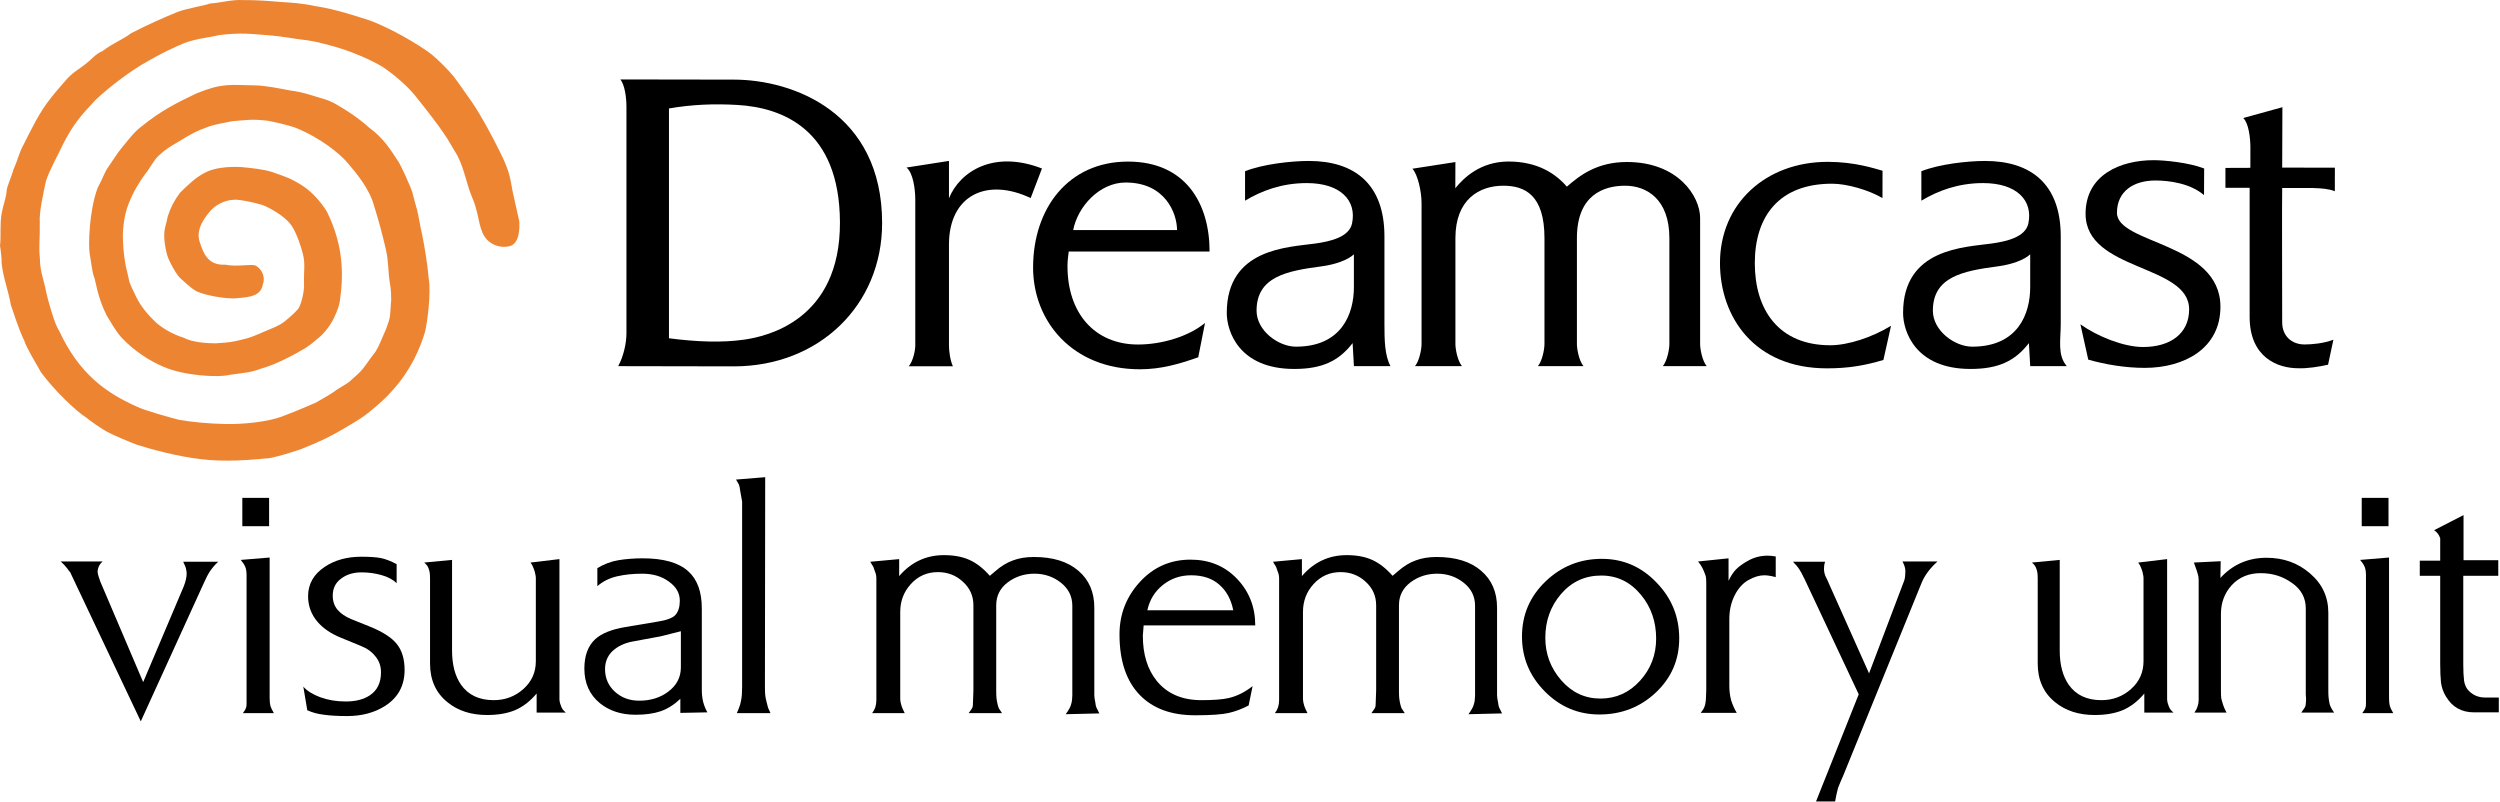 <?xml version="1.0" encoding="UTF-8" standalone="no"?>
<!-- Generator: Adobe Illustrator 13.0.0, SVG Export Plug-In . SVG Version: 6.00 Build 14948)  -->

<svg
   version="1.1"
   id="Layer_1"
   x="0px"
   y="0px"
   width="1055.749"
   height="338.762"
   viewBox="0 0 1055.749 338.762"
   enable-background="new 0 0 220 162"
   xml:space="preserve"
   inkscape:version="1.1 (c68e22c387, 2021-05-23)"
   sodipodi:docname="Dreamcast VMU.svg"
   xmlns:inkscape="http://www.inkscape.org/namespaces/inkscape"
   xmlns:sodipodi="http://sodipodi.sourceforge.net/DTD/sodipodi-0.dtd"
   xmlns="http://www.w3.org/2000/svg"
   xmlns:svg="http://www.w3.org/2000/svg"
   xmlns:rdf="http://www.w3.org/1999/02/22-rdf-syntax-ns#"
   xmlns:cc="http://creativecommons.org/ns#"
   xmlns:dc="http://purl.org/dc/elements/1.1/"><defs
     id="defs27" /><sodipodi:namedview
     pagecolor="#ffffff"
     bordercolor="#666666"
     borderopacity="1"
     objecttolerance="10"
     gridtolerance="10"
     guidetolerance="10"
     inkscape:pageopacity="0"
     inkscape:pageshadow="2"
     inkscape:window-width="1920"
     inkscape:window-height="1046"
     id="namedview25"
     showgrid="false"
     inkscape:zoom="0.49919537"
     inkscape:cx="614.98968"
     inkscape:cy="168.27079"
     inkscape:window-x="-11"
     inkscape:window-y="-11"
     inkscape:window-maximized="1"
     inkscape:current-layer="layer2"
     inkscape:pagecheckerboard="0" /><g
     inkscape:groupmode="layer"
     id="layer2"
     inkscape:label="Layer 2"
     style="display:inline"
     transform="translate(-5.995,-33.5)"><g
       aria-label="visual memory unit"
       id="text6302"
       style="font-size:77.623px;line-height:1.25;font-family:Basilea;-inkscape-font-specification:Basilea;fill:#000000;fill-opacity:1;stroke-width:1.213"
       transform="matrix(1.705,0,0,1.705,-882.241,-826.483)"><path
         d="m 575.005,643.527 q -1.313,1.182 -2.298,2.758 -0.46,0.788 -0.788,1.51 -0.328,0.657 -0.525,1.116 l -15.564,34.149 -17.009,-35.922 q -0.328,-0.722 -0.46,-0.985 -0.46,-0.525 -0.657,-0.854 -0.854,-1.116 -1.707,-1.839 h 10.376 q -1.051,0.854 -1.248,2.364 0,0.657 0.263,1.379 0.263,0.722 0.394,1.182 l 10.639,24.955 10.048,-23.707 q 0.722,-1.839 0.722,-3.152 0,-0.525 -0.131,-1.051 -0.066,-0.591 -0.722,-1.904 z"
         style="fill:#000000;fill-opacity:1"
         id="path11613" /><path
         d="m 587.613,634.727 h -6.633 v -7.027 h 6.633 z m 1.182,46.298 h -7.683 q 0.197,-0.263 0.46,-0.657 0.263,-0.394 0.394,-0.919 0.066,-0.263 0.066,-0.919 0,-0.722 0,-1.182 v -29.815 q 0,-0.525 0,-0.722 0,-1.248 -0.328,-2.036 -0.328,-0.788 -1.116,-1.707 l 7.158,-0.591 v 34.74 q 0,1.313 0.197,2.036 0.197,0.657 0.854,1.773 z"
         style="fill:#000000;fill-opacity:1"
         id="path11615" /><path
         d="m 621.171,670.32 q 0,5.845 -4.86,8.931 -3.94,2.495 -9.391,2.495 -3.415,0 -5.713,-0.328 -2.298,-0.263 -4.137,-1.116 l -0.985,-5.845 q 1.379,1.576 4.203,2.627 2.89,1.051 6.304,1.051 3.743,0 6.042,-1.576 2.692,-1.839 2.692,-5.648 0,-2.298 -1.379,-3.94 -1.313,-1.707 -3.678,-2.627 l -4.794,-1.97 q -3.743,-1.51 -5.845,-3.94 -2.364,-2.758 -2.364,-6.37 0,-4.531 4.137,-7.289 3.743,-2.495 9.063,-2.495 3.087,0 4.794,0.328 1.707,0.328 3.94,1.51 v 4.728 q -1.379,-1.379 -3.809,-2.036 -2.364,-0.657 -4.86,-0.657 -3.087,0 -5.122,1.576 -2.036,1.51 -2.036,4.203 0,2.036 1.182,3.481 1.182,1.379 3.349,2.298 l 4.728,1.904 q 4.86,1.97 6.698,4.4 1.839,2.364 1.839,6.304 z"
         style="fill:#000000;fill-opacity:1"
         id="path11617" /><path
         d="m 661.099,680.893 h -7.224 v -4.728 q -2.43,2.89 -5.385,4.137 -2.89,1.182 -6.895,1.182 -5.91,0 -9.785,-3.152 -4.334,-3.481 -4.334,-9.588 v -20.818 q 0,-1.051 -0.066,-1.576 -0.066,-0.591 -0.328,-1.248 -0.263,-0.722 -1.051,-1.379 l 6.895,-0.657 v 22.459 q 0,5.254 2.233,8.472 2.692,3.809 8.078,3.809 4.269,0 7.355,-2.758 3.087,-2.758 3.087,-6.895 v -20.555 q 0,-0.525 -0.131,-0.985 -0.066,-0.525 -0.394,-1.379 -0.328,-0.919 -0.788,-1.51 l 7.158,-0.854 v 32.967 q 0,0.985 0,1.839 0.066,0.854 0.46,1.773 0.197,0.46 0.46,0.788 0.328,0.328 0.657,0.657 z"
         style="fill:#000000;fill-opacity:1"
         id="path11619" /><path
         d="m 696.167,680.828 -6.698,0.131 v -3.481 q -2.364,2.233 -4.925,3.087 -2.495,0.854 -6.173,0.854 -5.319,0 -8.866,-2.89 -3.809,-3.152 -3.809,-8.537 0,-4.794 2.693,-7.289 2.364,-2.167 7.552,-3.021 l 7.815,-1.313 q 3.481,-0.525 4.531,-1.707 1.051,-1.248 1.051,-3.481 0,-2.824 -2.693,-4.728 -2.627,-1.97 -6.633,-1.97 -3.415,0 -6.239,0.657 -2.824,0.657 -4.86,2.43 v -4.466 q 2.495,-1.51 5.254,-1.97 2.824,-0.46 5.976,-0.46 7.749,0 11.295,3.218 3.349,3.021 3.349,9.194 v 20.227 q 0,1.51 0.328,2.89 0.328,1.313 1.051,2.627 z m -6.567,-11.164 v -8.931 l -4.925,1.248 -7.092,1.313 q -3.021,0.591 -4.925,2.364 -1.839,1.773 -1.839,4.466 0,3.349 2.43,5.582 2.43,2.233 6.042,2.233 4.137,0 7.092,-2.167 3.218,-2.364 3.218,-6.107 z"
         style="fill:#000000;fill-opacity:1"
         id="path11621" /><path
         d="m 711.797,681.025 h -8.34 q 0.525,-1.182 0.657,-1.642 0.197,-0.46 0.328,-1.182 0.197,-0.788 0.263,-1.707 0.066,-0.985 0.066,-1.97 v -43.605 q 0,-1.116 0,-2.298 -0.263,-1.51 -0.46,-2.561 -0.131,-1.116 -0.328,-1.642 -0.46,-0.788 -0.722,-1.248 l 7.224,-0.591 -0.066,51.749 q 0,1.379 0.066,2.167 0.066,0.722 0.394,1.97 0.131,0.525 0.328,1.248 0.263,0.657 0.591,1.313 z"
         style="fill:#000000;fill-opacity:1"
         id="path11623" /><path
         d="m 793.252,681.09 -8.34,0.197 q 0.591,-0.788 0.854,-1.313 0.328,-0.525 0.46,-1.051 0.197,-0.525 0.263,-1.248 0.066,-0.722 0.066,-1.051 0,-0.854 0,-1.379 v -20.818 q 0,-3.481 -2.824,-5.713 -2.824,-2.233 -6.567,-2.233 -3.743,0 -6.633,2.167 -2.824,2.167 -2.824,5.648 v 21.212 q 0,1.116 0.066,1.773 0.066,0.657 0.263,1.51 0.197,0.788 0.328,1.051 0.131,0.197 0.788,1.182 h -8.275 q 0.328,-0.46 0.657,-0.919 0.394,-0.525 0.394,-1.116 l 0.131,-3.612 v -21.08 q 0,-3.481 -2.627,-5.845 -2.561,-2.364 -6.173,-2.364 -4.006,0 -6.698,2.955 -2.627,2.89 -2.627,6.895 v 20.292 q 0,0.591 0,1.313 0,0.657 0.328,1.707 0.131,0.46 0.788,1.773 h -8.078 q 0.525,-0.657 0.788,-1.445 0.263,-0.854 0.263,-1.773 v -30.209 q 0,-0.46 -0.131,-1.051 -0.066,-0.197 -0.328,-0.919 -0.197,-0.788 -0.591,-1.313 -0.328,-0.525 -0.46,-0.788 l 7.158,-0.657 v 4.203 q 4.466,-5.188 11.098,-5.188 3.678,0 6.304,1.182 2.627,1.182 5.057,3.94 l 1.313,-1.116 q 2.167,-1.904 4.4,-2.693 2.233,-0.854 5.188,-0.854 7.092,0 11.033,3.415 3.94,3.349 3.94,9.128 v 20.621 q 0,0.525 0,1.116 0,0.525 0.263,1.839 0.066,0.722 0.263,1.182 0.197,0.46 0.722,1.445 z"
         style="fill:#000000;fill-opacity:1"
         id="path11625" /><path
         d="m 831.866,659.288 h -27.647 l -0.197,2.561 q 0,6.961 3.481,11.23 3.875,4.728 11.033,4.728 4.531,0 6.764,-0.525 3.087,-0.722 5.91,-2.955 l -0.985,4.794 q -2.364,1.248 -4.86,1.839 -2.495,0.591 -8.406,0.591 -8.8,0 -13.66,-4.991 -5.057,-5.188 -5.057,-15.039 0,-7.486 5.057,-13.003 5.057,-5.516 12.543,-5.516 6.961,0 11.492,4.728 4.531,4.728 4.531,11.558 z m -5.451,-3.743 q -0.788,-4.006 -3.415,-6.304 -2.627,-2.364 -7.027,-2.364 -4.006,0 -7.027,2.43 -2.955,2.364 -3.809,6.239 z"
         style="fill:#000000;fill-opacity:1"
         id="path11627" /><path
         d="m 893.005,681.09 -8.34,0.197 q 0.591,-0.788 0.854,-1.313 0.328,-0.525 0.46,-1.051 0.197,-0.525 0.263,-1.248 0.066,-0.722 0.066,-1.051 0,-0.854 0,-1.379 v -20.818 q 0,-3.481 -2.824,-5.713 -2.824,-2.233 -6.567,-2.233 -3.743,0 -6.633,2.167 -2.824,2.167 -2.824,5.648 v 21.212 q 0,1.116 0.066,1.773 0.066,0.657 0.263,1.51 0.197,0.788 0.328,1.051 0.131,0.197 0.788,1.182 h -8.275 q 0.328,-0.46 0.657,-0.919 0.394,-0.525 0.394,-1.116 l 0.131,-3.612 v -21.08 q 0,-3.481 -2.627,-5.845 -2.561,-2.364 -6.173,-2.364 -4.006,0 -6.698,2.955 -2.627,2.89 -2.627,6.895 v 20.292 q 0,0.591 0,1.313 0,0.657 0.328,1.707 0.131,0.46 0.788,1.773 h -8.078 q 0.525,-0.657 0.788,-1.445 0.263,-0.854 0.263,-1.773 v -30.209 q 0,-0.46 -0.131,-1.051 -0.066,-0.197 -0.328,-0.919 -0.197,-0.788 -0.591,-1.313 -0.328,-0.525 -0.46,-0.788 l 7.158,-0.657 v 4.203 q 4.466,-5.188 11.098,-5.188 3.678,0 6.304,1.182 2.627,1.182 5.057,3.94 l 1.313,-1.116 q 2.167,-1.904 4.4,-2.693 2.233,-0.854 5.188,-0.854 7.092,0 11.033,3.415 3.94,3.349 3.94,9.128 v 20.621 q 0,0.525 0,1.116 0,0.525 0.263,1.839 0.066,0.722 0.263,1.182 0.197,0.46 0.722,1.445 z"
         style="fill:#000000;fill-opacity:1"
         id="path11629" /><path
         d="m 936.873,662.506 q 0,7.946 -5.779,13.397 -5.779,5.451 -13.988,5.451 -7.88,0 -13.528,-5.713 -5.648,-5.713 -5.648,-13.594 0,-8.012 5.779,-13.594 5.845,-5.648 13.988,-5.648 7.946,0 13.528,5.845 5.648,5.779 5.648,13.857 z m -5.713,0.066 q 0,-6.304 -3.743,-10.836 -3.94,-4.794 -9.851,-4.794 -6.042,0 -9.982,4.597 -3.875,4.531 -3.875,10.836 0,5.976 3.94,10.507 3.94,4.531 9.719,4.531 5.779,0 9.785,-4.4 4.006,-4.4 4.006,-10.442 z"
         style="fill:#000000;fill-opacity:1"
         id="path11631" /><path
         d="m 960.777,647.336 q -1.707,-0.46 -2.824,-0.46 -1.839,0 -3.94,1.182 -2.101,1.182 -3.415,3.809 -1.313,2.627 -1.313,5.845 v 16.549 q 0,1.904 0.46,3.612 0.525,1.642 1.379,3.087 h -8.931 q 0.591,-0.854 0.657,-0.919 0.263,-0.394 0.46,-1.182 0.197,-0.854 0.197,-1.839 0.066,-1.051 0.066,-1.707 V 648.78 q 0,-1.116 -0.131,-1.707 -0.066,-0.131 -0.394,-1.051 -0.525,-1.379 -1.51,-2.561 l 7.552,-0.788 v 5.582 q 0.788,-1.707 1.839,-2.824 1.116,-1.116 2.89,-2.101 2.298,-1.313 4.925,-1.313 0.919,0 2.036,0.197 z"
         style="fill:#000000;fill-opacity:1"
         id="path11633" /><path
         d="m 1000.837,643.461 q -1.379,1.248 -2.364,2.561 -0.985,1.313 -1.576,2.758 l -19.439,47.808 q -0.657,1.445 -1.248,2.955 -0.131,0.46 -0.394,1.642 -0.263,1.182 -0.328,1.707 h -4.728 l 10.573,-26.531 -13.266,-28.238 q -0.066,-0.197 -0.525,-1.051 -0.394,-0.854 -0.788,-1.445 -0.394,-0.657 -0.854,-1.182 -0.46,-0.525 -0.854,-0.919 h 7.946 q -0.263,0.788 -0.263,1.707 0,0.919 0.328,1.773 0.591,1.182 0.854,1.839 l 9.982,22.328 8.734,-23.05 q 0.263,-0.854 0.263,-2.298 0,-1.051 -0.722,-2.364 z"
         style="fill:#000000;fill-opacity:1"
         id="path11635" /><path
         d="m 1059.293,680.893 h -7.224 v -4.728 q -2.43,2.89 -5.385,4.137 -2.889,1.182 -6.895,1.182 -5.91,0 -9.785,-3.152 -4.334,-3.481 -4.334,-9.588 v -20.818 q 0,-1.051 -0.066,-1.576 -0.066,-0.591 -0.328,-1.248 -0.263,-0.722 -1.051,-1.379 l 6.896,-0.657 v 22.459 q 0,5.254 2.233,8.472 2.692,3.809 8.078,3.809 4.269,0 7.355,-2.758 3.087,-2.758 3.087,-6.895 v -20.555 q 0,-0.525 -0.131,-0.985 -0.066,-0.525 -0.394,-1.379 -0.328,-0.919 -0.788,-1.51 l 7.158,-0.854 v 32.967 q 0,0.985 0,1.839 0.066,0.854 0.46,1.773 0.197,0.46 0.46,0.788 0.328,0.328 0.657,0.657 z"
         style="fill:#000000;fill-opacity:1"
         id="path11637" /><path
         d="m 1099.089,680.893 h -8.143 q 0.394,-0.525 0.722,-1.051 0.394,-0.525 0.394,-1.182 0.066,-0.394 0.066,-0.722 0,-0.46 0,-0.657 0,-0.46 -0.066,-0.919 0,-0.525 0,-1.051 V 655.085 q 0,-3.94 -3.415,-6.304 -3.349,-2.43 -7.749,-2.43 -4.4,0 -7.158,2.955 -2.692,2.955 -2.692,7.158 v 18.716 q 0,1.445 0.066,2.101 0.131,0.657 0.525,1.839 0.131,0.46 0.788,1.773 h -7.946 q 0.591,-0.854 0.788,-1.576 0.263,-0.722 0.263,-1.576 v -29.683 q 0,-0.46 -0.066,-0.854 -0.066,-0.394 -0.394,-1.445 l -0.722,-2.036 6.633,-0.328 -0.066,4.137 q 4.597,-4.991 11.427,-4.991 6.304,0 10.77,3.875 4.531,3.875 4.531,9.719 v 19.307 q 0,1.051 0.066,1.707 0.066,0.657 0.263,1.642 0.263,0.919 1.116,2.101 z"
         style="fill:#000000;fill-opacity:1"
         id="path11639" /><path
         d="m 1112.552,634.727 h -6.633 v -7.027 h 6.633 z m 1.182,46.298 h -7.684 q 0.197,-0.263 0.46,-0.657 0.263,-0.394 0.394,-0.919 0.066,-0.263 0.066,-0.919 0,-0.722 0,-1.182 v -29.815 q 0,-0.525 0,-0.722 0,-1.248 -0.328,-2.036 -0.328,-0.788 -1.116,-1.707 l 7.158,-0.591 v 34.74 q 0,1.313 0.197,2.036 0.197,0.657 0.854,1.773 z"
         style="fill:#000000;fill-opacity:1"
         id="path11641" /><path
         d="m 1139.87,680.828 h -6.107 q -4.728,0 -7.027,-4.006 -0.919,-1.51 -1.182,-3.349 -0.197,-1.904 -0.197,-4.728 v -21.737 h -5.057 v -3.743 h 5.057 v -4.334 q 0,-0.591 0,-1.248 -0.263,-0.525 -0.328,-0.722 -0.46,-0.788 -1.182,-1.248 l 7.289,-3.743 v 11.164 h 8.603 v 3.875 h -8.668 v 21.934 q 0,2.43 0.197,4.072 0.263,1.576 1.182,2.495 1.642,1.642 4.006,1.642 h 3.415 z"
         style="fill:#000000;fill-opacity:1"
         id="path11643" /></g></g><g
     inkscape:groupmode="layer"
     id="layer3"
     inkscape:label="Layer 3"
     style="display:inline"
     transform="translate(-5.995,-33.5)"><path
       d="m 139.527,36.15 c 8.151,1.224 16.476,4.07 20.817,5.398 8.746,2.673 22.944,10.982 27.957,14.968 2.372,1.884 7.359,6.82 9.29,9.304 1.881,2.42 5.475,7.662 7.768,10.892 3.649,5.331 7.947,13.27 11.592,20.577 4.072,8.163 4.351,10.528 5.582,17.353 l 2.692,12.031 c 0.253,2.08 0.463,9.711 -4.017,10.781 -4.478,1.07 -8.618,-0.997 -10.57,-4.017 -2.701,-4.18 -2.328,-10.112 -5.383,-16.902 -2.382,-5.488 -3.424,-13.465 -7.227,-19.201 l -2.983,-5.045 C 189.767,84.163 184.265,77.712 180.983,73.505 178.093,69.97 172.697,65.164 167.581,61.746 162.85,58.877 155.201,55.606 149.685,53.921 c -1.758,-0.572 -9.282,-2.784 -13.957,-3.406 -6.345,-0.713 -10.519,-1.716 -16.549,-2.141 -7.444,-0.525 -11.015,-1.187 -20.671,-0.059 -3.658,0.992 -9.453,1.385 -14.669,3.38 -4.213,1.718 -10.072,4.493 -15.812,7.865 -6.177,3.387 -15.554,10.315 -21.772,16.23 -6.267,6.697 -9.401,10.29 -13.723,18.78 C 30.619,98.77 26.918,105.267 25.425,109.854 c -1.019,4.656 -2.964,13.342 -2.637,17.559 0.147,7.557 -0.513,9.113 0.054,15.29 0.021,5.561 1.846,9.417 2.606,13.966 0.65,3.143 3.665,14.018 5.53,16.542 8.479,18.268 19.86,26.18 32.542,31.887 3.575,1.82 14.761,4.814 17.998,5.672 5.518,0.995 12.78,1.659 19.77,1.794 7.354,0.144 17.49,-0.853 23.641,-3.117 6.657,-2.448 14.354,-5.927 14.265,-5.83 3.089,-1.702 7.803,-4.481 9.271,-5.703 2.838,-1.819 4.547,-2.522 6.229,-4.273 2.425,-2.122 3.894,-3.344 5.731,-5.974 1.023,-1.482 2.647,-3.751 4.23,-5.757 1.702,-2.789 2.68,-5.729 4.343,-9.366 1.988,-5.379 1.68,-5.121 2.058,-10.835 0.357,-1.656 -0.038,-7.22 -0.338,-8.165 -0.896,-5.135 -0.579,-9.665 -1.754,-14.65 -1.588,-6.745 -2.907,-11.793 -4.934,-18.265 -1.905,-7.286 -7.501,-14.037 -11.702,-18.858 -2.602,-2.989 -10.675,-10.048 -21.876,-14.456 -3.153,-1.061 -8.316,-2.264 -11.594,-2.862 -6.998,-0.732 -8.137,-0.262 -14.838,0.229 -2.306,0.402 -7.659,1.496 -9.626,2.188 -5.755,2.021 -7.872,3.306 -13.756,6.91 -2.739,1.59 -4.804,2.807 -7.603,5.431 -2.235,2.068 -3.831,5.584 -5.641,7.645 -2.479,3.374 -5.239,7.874 -7.09,12.728 -2.007,4.828 -2.654,11.625 -2.349,15.999 0,3.334 0.907,9.436 1.267,10.771 0.359,1.337 1.26,5.48 1.456,6.312 0.196,0.83 2.351,5.215 2.647,5.849 1.215,2.586 3.542,6.303 7.461,10.098 2.892,3.159 8.482,6.258 12.667,7.46 3.753,2.059 10.082,2.41 13.584,2.417 1.723,-0.104 6.125,-0.374 8.422,-0.926 4.658,-1.118 5.518,-1.148 10.318,-3.233 4.308,-1.997 7.231,-2.716 10.231,-4.934 0,0 4.119,-3.228 5.991,-5.589 0.988,-1.246 2.682,-7.186 2.38,-10.864 -0.14,-5.036 0.593,-7.893 -0.435,-12.036 -1.028,-4.143 -2.782,-8.945 -4.684,-11.904 -1.926,-2.997 -6.067,-5.918 -10.781,-8.243 -2.639,-1.304 -8.891,-2.512 -11.544,-2.826 -5.039,-0.598 -9.254,1.688 -11.812,4.304 -2.219,2.536 -6.605,7.804 -4.857,13.251 1.581,4.929 3.49,10.179 10.882,9.789 5.072,1.056 10.94,-0.477 12.894,0.423 2.9,1.647 4.015,5.284 2.961,7.82 -0.735,4.89 -5.419,5.476 -10.419,5.849 -4.473,0.749 -15.833,-1.441 -18.329,-3.311 -1.675,-0.995 -4.239,-3.386 -6.045,-5 -1.298,-1.161 -2.768,-3.751 -3.772,-5.612 -1.233,-2.285 -1.855,-3.966 -2.172,-5.456 -0.376,-1.768 -1.151,-5.143 -0.858,-8.519 0.198,-2.276 0.808,-3.245 1.415,-6.574 1.208,-3.774 2.71,-6.646 5.124,-9.919 3.146,-3.193 7.142,-6.995 11.043,-8.761 3.439,-1.817 9.465,-2.486 14.917,-2.167 4.422,0.423 9.654,0.962 13.113,2.122 5.92,2.115 7.612,2.536 12.471,5.601 4.107,2.541 8.238,7.217 10.544,11.09 4.904,10.036 7.718,21.2 5.672,36.228 -0.168,2.54 -0.959,5.02 -2.541,8.382 -1.461,3.103 -4.025,6.877 -7.872,9.718 -1.55,1.434 -3.992,3.198 -5.981,4.232 -2.822,1.713 -4.721,2.604 -7.668,4.084 -2.586,1.215 -5.601,2.606 -9.533,3.698 -4.261,1.685 -7.531,1.754 -12.889,2.554 -5.275,1.323 -19.707,0.378 -28.304,-3.413 -5.868,-2.467 -12.452,-6.816 -17.457,-12.118 -2.781,-2.914 -5.501,-8.201 -6.3,-9.283 -3.98,-7.652 -4.76,-14.85 -5.398,-16.361 -0.867,-2.054 -1.298,-6.66 -1.879,-9.812 -0.655,-3.533 -0.25,-18.35 3.318,-27.86 2.011,-3.786 3.188,-7.161 4.549,-8.935 2.446,-3.479 3.628,-5.653 5.709,-8.12 3.136,-3.803 5.419,-6.907 8.474,-9.094 7.784,-6.329 14.286,-9.668 23.081,-13.846 10.928,-4.45 14.21,-3.53 24.552,-3.365 4.653,0.04 11.424,1.503 14.753,2.11 6.182,0.823 9.724,2.313 13.905,3.479 4.471,1.248 7.056,3.24 10.724,5.457 3.02,1.95 6.574,4.622 8.921,6.79 6.005,4.403 8.902,9.032 12.582,14.716 0.667,0.953 5.038,10.268 5.735,12.861 0.322,1.298 1.312,5.027 1.947,7.206 0.817,3.457 1.212,6.518 2.122,10.419 0.815,4.018 2.202,11.606 2.803,18.698 1.011,6.083 -0.608,18.501 -1.564,22.313 -2.127,7.108 -5.847,15.782 -13.194,24.136 -3.12,3.699 -6.438,6.567 -10.271,9.678 -2.931,2.446 -5.447,3.869 -9.975,6.574 -6.151,3.67 -10.831,6.014 -19.452,9.384 -3.51,1.127 -7.933,2.609 -12.7,3.595 -9.235,0.853 -18.724,1.671 -29.082,0.44 -10.36,-1.233 -20.737,-4.152 -26.867,-6.035 -3.382,-1.269 -9.935,-4.017 -12.683,-5.495 -1.787,-0.908 -7.78,-5.007 -8.798,-5.993 -4.107,-2.541 -13.298,-11.185 -19.232,-19.243 -1.3,-2.489 -5.976,-9.959 -6.99,-13.232 -2.696,-5.535 -4.575,-12.23 -5.679,-15.091 -1.165,-6.676 -3.133,-10.975 -3.901,-17.677 0.089,-1.578 -0.317,-5.289 -0.674,-7.343 0.522,-4.587 -0.175,-8.911 0.735,-13.903 0.799,-4.214 1.858,-5.974 2.11,-9.783 0.246,-1.63 2.344,-6.53 2.902,-8.711 1.692,-3.592 2.113,-6.551 4.322,-10.564 3.183,-6.255 6.51,-13.451 11.622,-19.737 1.46,-1.949 5.599,-6.624 7.011,-8.245 3.335,-3.334 5.293,-3.861 9.075,-7.206 0.394,-0.248 2.892,-3.096 5.508,-4.076 4.336,-3.349 8.082,-4.578 12.208,-7.624 8.269,-4.119 11.284,-5.509 19.492,-8.924 4.743,-1.692 11.358,-2.628 13.74,-3.552 4.532,-0.281 9.131,-1.727 13.898,-1.439 5.351,-0.05 10.745,0.331 16.122,0.82 3.639,0.224 8.37,0.4 14.787,1.793 z"
       id="path23"
       style="fill:#ed8432;fill-opacity:1;stroke-width:0.357"
       inkscape:connector-curvature="0" /><path
       d="m 270.542,78.548 c 0,-4.05 -0.77,-9.296 -2.56,-11.501 11.719,0 37.037,0.077 47.891,0.077 24.97,0 62.64,13.86 62.64,60.58 0,34.678 -26.591,60.513 -62.64,60.513 -7.907,0 -38.099,-0.091 -48.808,-0.091 2.197,-4.054 3.477,-9.553 3.477,-13.895 z m 17.956,97.806 c 11.525,1.491 22.165,1.951 31.791,0.573 9.314,-1.329 40.609,-8.066 40.416,-49.62 -0.186,-39.379 -24.503,-48.376 -43.243,-49.48 -9.778,-0.577 -19.218,-0.211 -28.964,1.48 z"
       id="path7"
       style="fill:#000000;stroke-width:0.725"
       inkscape:connector-curvature="0" /><path
       d="m 388.801,104.256 17.942,-2.802 c 0,3.671 0,14.443 0,15.797 4.602,-11.371 18.919,-20.508 39.27,-12.591 l -4.771,12.489 c -18.624,-8.836 -34.498,-1.083 -34.498,19.598 v 42.677 c 0,2.029 0.439,6.132 1.656,8.762 h -18.638 c 1.885,-2.321 2.753,-6.733 2.753,-8.762 v -61.561 c 0,-4.465 -0.907,-11.378 -3.713,-13.607 z"
       id="path9"
       style="fill:#000000;stroke-width:0.725"
       inkscape:connector-curvature="0" /><path
       d="m 956.018,112.818 c 0,1.164 0,50.798 0,54.511 0,17.105 11.792,21.683 20.533,21.683 3.699,0.183 8.927,-0.682 12.584,-1.494 l 2.254,-10.562 c -4.265,1.624 -9.219,2.011 -12.186,2.011 -5.478,0 -9.44,-3.635 -9.44,-9.321 0,-5.105 -0.13,-55.137 0,-56.74 h -0.06 c 0.731,0 12.091,-0.038 13.238,0 3.73,0.134 6.592,0.362 9.054,1.35 l 0.017,-9.947 c 0,0 -21.827,-0.028 -22.249,-0.028 l 0.089,-25.512 -16.539,4.571 c 2.285,2.131 3.024,8.375 3.024,12.489 0,0 -0.017,7.623 -0.017,8.544 -0.745,0 -9.134,0.039 -10.527,0.039 v 8.407 c 1.47,-0.003 10.224,0 10.224,0 v 0 z"
       id="path11"
       style="fill:#000000;stroke-width:0.725"
       inkscape:connector-curvature="0" /><path
       d="m 884.552,170.458 c 7.109,5.077 18.262,9.584 26.443,9.584 11.35,0 19.471,-5.52 19.471,-15.91 0,-19.183 -43.735,-16.008 -43.735,-40.345 0,-16.455 14.714,-22.643 28.739,-22.643 4.504,0 14.791,0.977 21.338,3.509 l -0.056,11.237 c -5.808,-4.965 -14.679,-6.167 -20.523,-6.167 -9.282,0 -16.244,4.602 -16.244,13.631 0,13.259 43.696,12.492 43.696,39.699 0,17.594 -15.249,25.8 -32.023,25.8 -8.178,0 -16.697,-1.452 -23.796,-3.481 z"
       id="path13"
       style="fill:#000000;stroke-width:0.725"
       inkscape:connector-curvature="0" /><path
       d="m 620.572,112.99 c 0,-0.995 0.038,-9.908 0.038,-11.051 l -18.163,2.809 c 2.187,2.292 3.868,9.451 3.868,14.563 v 59.521 c 0,2.029 -0.868,6.955 -2.753,9.275 h 19.805 c -1.884,-2.321 -2.753,-7.246 -2.753,-9.275 v -44.786 c 0,-16.384 10.136,-22.119 20.224,-22.119 9.131,0 17.383,3.952 17.383,22.119 v 44.786 c 0,2.029 -0.872,6.955 -2.753,9.275 h 19.208 c -1.885,-2.321 -2.753,-7.246 -2.753,-9.275 v -44.786 c 0,-18.167 11.226,-22.119 20.368,-22.119 9.127,0 18.68,5.731 18.68,22.119 v 44.786 c 0,2.029 -0.868,6.955 -2.753,9.275 h 18.49 c -1.884,-2.321 -2.753,-7.246 -2.753,-9.275 V 125.545 c 0,-9.082 -9.261,-23.631 -30.905,-23.631 -12.587,0 -19.854,5.597 -25.375,10.418 -4.694,-5.478 -12.337,-10.618 -24.615,-10.618 -11.972,0 -19.035,7.011 -22.488,11.276 v 0 z"
       id="path15"
       style="fill:#000000;stroke-width:0.725"
       inkscape:connector-curvature="0" /><path
       d="m 577.741,140.91 c -2.591,2.437 -8.02,4.332 -13.624,5.066 -14.721,1.93 -27.474,4.377 -27.474,18.719 0,8.505 9.268,15.203 16.616,15.203 19.457,0 24.485,-14.036 24.485,-25.097 v -13.891 0 z m -45.96,-35.096 c 7.426,-2.978 19.412,-4.342 26.922,-4.342 19.19,0 31.939,9.588 31.939,31.847 v 36.921 c 0,6.842 0.102,13.315 2.542,17.865 h -15.428 l -0.552,-9.711 c -5.843,7.538 -12.819,10.913 -24.668,10.913 -23.371,0 -28.476,-15.969 -28.476,-23.648 0,-27.386 26.067,-27.709 37.385,-29.319 6.262,-0.89 14.324,-2.658 15.533,-8.53 2.001,-9.715 -4.947,-16.996 -19.134,-16.996 -10.411,0 -18.94,3.164 -26.064,7.429 z m 331.564,35.096 c -2.591,2.437 -8.023,4.332 -13.628,5.066 -14.718,1.93 -27.474,4.377 -27.474,18.719 0,8.505 9.268,15.203 16.616,15.203 19.457,0 24.485,-14.036 24.485,-25.097 z m -45.961,-35.096 c 7.426,-2.978 19.412,-4.342 26.922,-4.342 19.19,0 31.939,9.588 31.939,31.847 v 36.921 c 0,6.842 -1.491,13.178 2.539,17.865 h -15.428 l -0.552,-9.711 c -5.844,7.538 -12.819,10.913 -24.664,10.913 -23.367,0 -28.476,-15.969 -28.476,-23.648 0,-27.386 26.067,-27.709 37.385,-29.319 6.265,-0.89 14.327,-2.658 15.533,-8.53 1.997,-9.715 -4.947,-16.996 -19.134,-16.996 -10.411,0 -18.94,3.164 -26.064,7.429 z"
       id="path17"
       style="fill:#000000;stroke-width:0.725"
       inkscape:connector-curvature="0" /><path
       d="m 800.964,117.139 c -5.791,-3.379 -14.925,-6.061 -21.296,-6.061 -22.365,0 -32.617,13.758 -32.617,33.57 0,19.63 10.017,34.657 31.897,34.657 7.5,0 17.71,-3.365 25.631,-8.234 l -3.224,14.44 c -8.062,2.398 -14.859,3.541 -23.856,3.541 -30.747,0 -45.155,-21.802 -45.155,-44.491 0,-25.083 19.331,-42.715 45.489,-42.715 11.434,0 19.784,2.806 23.156,3.762 z"
       id="path19"
       style="fill:#000000;stroke-width:0.725"
       inkscape:connector-curvature="0" /><path
       d="m 456.796,145.699 c 0.01,-2.074 0.285,-4.05 0.52,-5.963 h 59.486 c 0,-20.452 -10.224,-37.997 -34.456,-37.997 -25.15,0 -40.078,19.668 -40.078,44.754 0,22.688 16.623,42.954 45.092,42.954 9.001,0 16.528,-2.219 24.65,-5.059 l 2.858,-14.503 c -6.948,5.72 -18.181,9.106 -28.314,9.106 -18.223,-0.003 -29.843,-13.192 -29.759,-33.292 z m 2.401,-15.034 c 1.93,-9.954 11.135,-20.087 22.154,-20.087 16.838,0 21.711,13.139 21.711,20.09 -0.007,-0.003 -43.865,0.025 -43.865,-0.003 v 0 z"
       id="path21"
       style="fill:#000000;stroke-width:0.725"
       inkscape:connector-curvature="0" /></g></svg>
